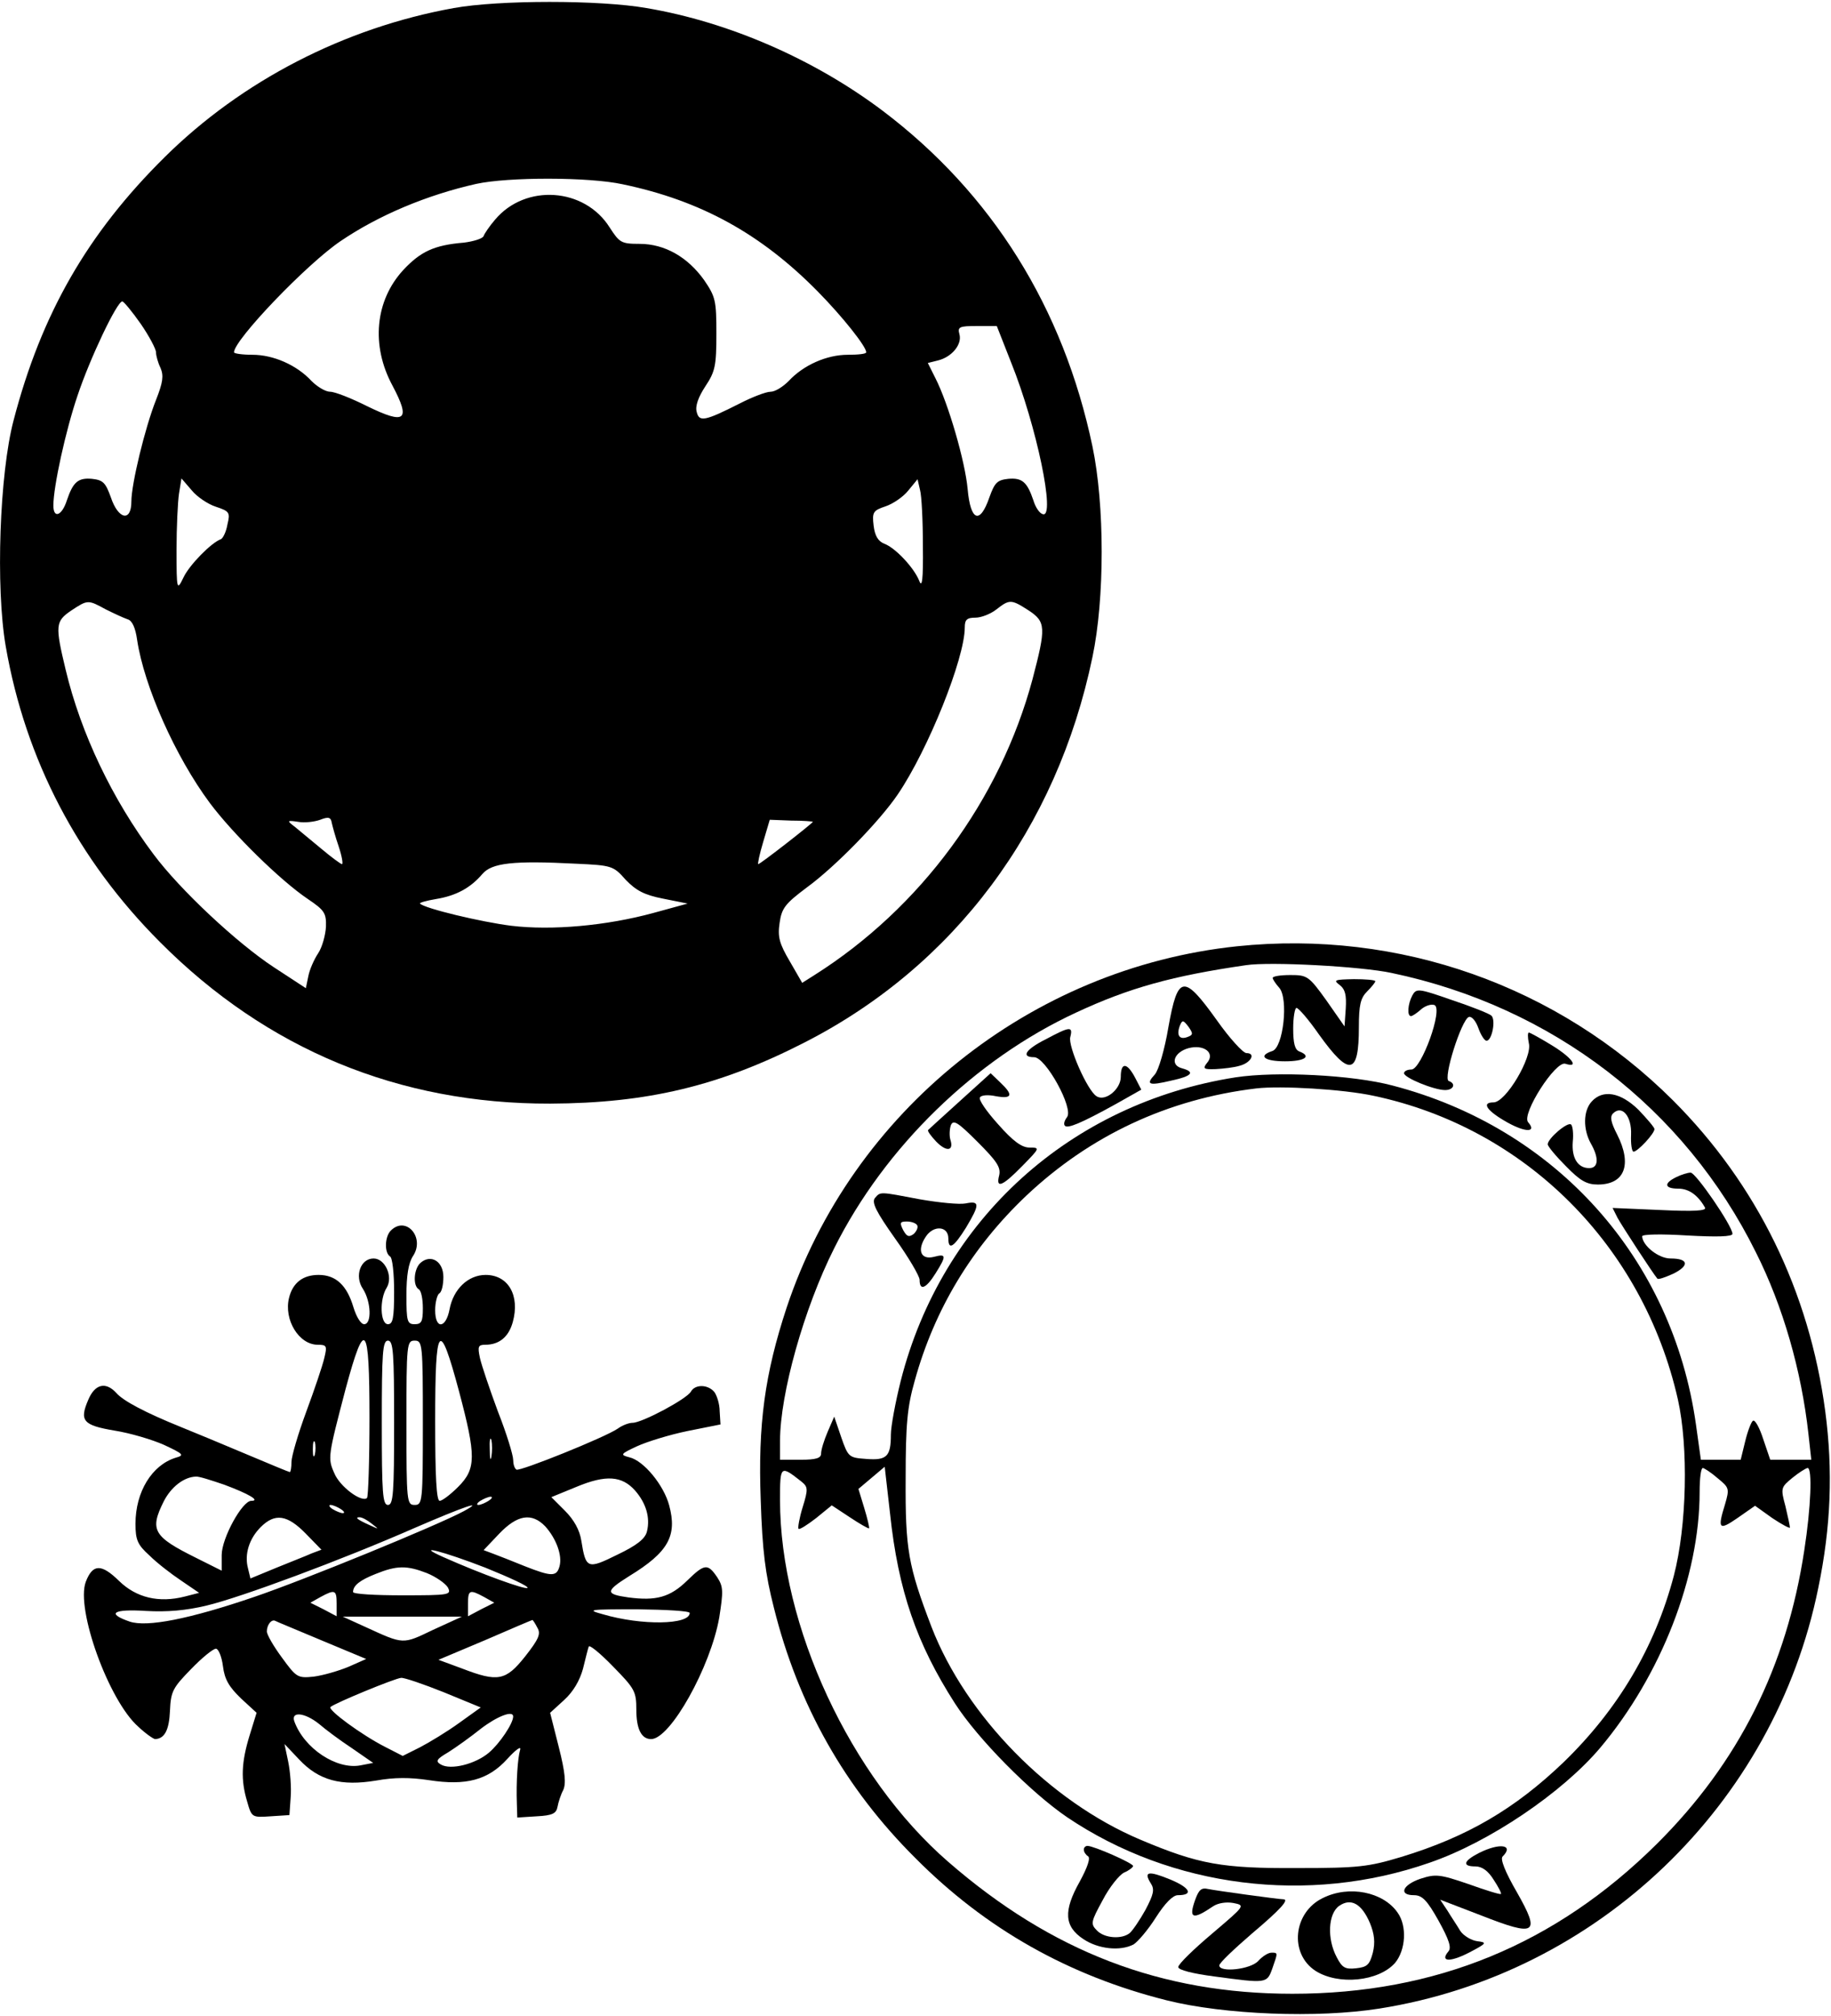 <?xml version="1.0" encoding="UTF-8" standalone="yes"?>
<svg version="1.0" xmlns="http://www.w3.org/2000/svg" width="117.787mm" height="129.601mm" viewBox="0 0 446 490" preserveAspectRatio="xMidYMid meet">
  <g transform="translate(0,490) scale(0.1,-0.1)" fill="#000000" stroke="none">
    <path d="M1105 4884 c-266 -48 -516 -177 -704 -363 -187 -185 -300 -380 -368
-641 -34 -129 -44 -406 -19 -550 48 -276 176 -520 376 -720 260 -261 582 -394
950 -393 237 1 413 43 620 149 364 186 614 520 701 938 30 142 30 370 0 513
-71 338 -245 616 -511 817 -166 125 -374 216 -575 250 -113 20 -360 20 -470 0z
m412 -429 c191 -40 337 -121 475 -261 61 -62 118 -134 118 -148 0 -4 -20 -6
-45 -6 -51 0 -108 -25 -144 -64 -14 -14 -33 -26 -44 -26 -11 0 -45 -13 -76
-29 -85 -43 -98 -45 -104 -20 -4 14 4 36 21 62 24 36 27 50 27 128 0 81 -2 90
-30 131 -40 56 -96 88 -157 88 -45 0 -49 3 -73 40 -61 97 -205 107 -279 19
-13 -15 -26 -34 -28 -40 -2 -6 -24 -13 -48 -16 -73 -6 -106 -22 -148 -67 -68
-74 -79 -183 -26 -281 45 -85 32 -96 -62 -50 -38 19 -78 35 -90 35 -11 0 -31
12 -45 26 -36 39 -93 64 -144 64 -25 0 -45 3 -45 6 0 30 177 215 260 271 93
63 210 112 330 139 78 17 275 17 357 -1z m-1174 -340 c20 -29 37 -61 37 -69 0
-8 5 -26 11 -38 8 -19 6 -35 -11 -78 -27 -68 -60 -205 -60 -247 0 -51 -32 -44
-50 10 -13 36 -19 42 -46 45 -34 3 -46 -8 -61 -52 -12 -38 -33 -46 -33 -13 0
46 30 183 59 268 30 90 96 229 109 229 4 -1 24 -25 45 -55z m2120 -94 c62
-154 109 -380 77 -369 -8 2 -18 17 -23 34 -15 44 -27 55 -61 52 -27 -3 -33 -9
-46 -45 -23 -67 -46 -58 -53 20 -6 67 -47 208 -78 269 l-19 38 24 6 c34 8 60
39 53 64 -5 18 0 20 43 20 l48 0 35 -89z m-1937 -351 c33 -11 35 -14 28 -43
-3 -18 -11 -34 -16 -36 -23 -8 -77 -63 -91 -93 -16 -33 -17 -32 -17 67 0 55 3
117 6 137 l6 37 25 -29 c13 -16 40 -34 59 -40z m1722 -95 c1 -83 -2 -104 -9
-85 -13 32 -58 80 -85 90 -15 6 -23 19 -26 44 -4 33 -1 37 29 47 18 6 43 23
55 38 l23 28 6 -26 c4 -14 7 -75 7 -136z m-1990 -155 c20 -10 44 -21 53 -24
11 -3 19 -21 23 -50 17 -113 93 -284 177 -397 56 -75 172 -189 239 -234 40
-27 45 -34 44 -67 -1 -20 -9 -50 -19 -65 -10 -15 -21 -40 -24 -56 l-6 -29 -78
51 c-90 59 -229 189 -293 275 -100 133 -177 294 -214 449 -26 108 -25 118 13
144 41 27 41 27 85 3z m2247 -2 c43 -28 43 -42 10 -168 -79 -294 -273 -557
-531 -720 l-30 -19 -30 52 c-26 44 -30 60 -25 94 5 36 14 47 66 86 70 51 178
162 222 227 74 109 163 331 163 406 0 19 5 24 26 24 14 0 37 9 51 20 32 25 36
25 78 -2z m-1680 -575 c8 -24 11 -43 8 -43 -3 0 -26 17 -51 38 -24 20 -53 44
-64 53 -20 15 -19 16 8 12 16 -3 40 0 54 5 20 8 26 6 28 -7 2 -9 9 -35 17 -58z
m1155 60 c0 -3 -128 -103 -133 -103 -2 0 3 24 12 54 l16 54 52 -2 c29 0 53 -2
53 -3z m-456 -141 c25 -26 45 -37 91 -46 l60 -12 -84 -23 c-114 -31 -247 -43
-346 -31 -72 9 -211 42 -222 54 -2 2 15 7 39 11 49 8 84 27 113 61 23 27 75
33 229 25 86 -4 90 -5 120 -39z"/>
    <path d="M3013 2600 c-504 -53 -938 -402 -1097 -880 -53 -161 -70 -283 -63
-469 4 -122 11 -179 32 -261 59 -237 173 -439 345 -610 171 -172 373 -286 612
-346 140 -35 367 -44 518 -20 532 84 962 496 1069 1024 31 149 36 286 17 430
-39 292 -166 552 -371 757 -280 279 -667 416 -1062 375z m377 -65 c391 -82
713 -329 887 -680 66 -131 111 -288 128 -442 l7 -63 -50 0 -50 0 -17 50 c-9
28 -20 48 -25 45 -4 -2 -13 -25 -19 -50 l-11 -45 -49 0 -48 0 -12 86 c-57 404
-340 721 -739 825 -98 26 -283 35 -382 20 -403 -63 -716 -346 -816 -739 -13
-52 -24 -111 -24 -131 0 -53 -10 -63 -60 -59 -42 3 -44 4 -61 53 l-17 50 -16
-37 c-9 -21 -16 -44 -16 -53 0 -11 -12 -15 -50 -15 l-50 0 0 46 c0 114 58 322
132 469 123 246 343 460 590 574 129 60 234 89 413 115 59 9 281 -3 355 -19z
m-44 -299 c369 -78 656 -364 741 -739 26 -116 22 -308 -10 -430 -46 -174 -136
-325 -268 -453 -119 -114 -235 -182 -396 -231 -80 -24 -104 -27 -253 -27 -183
-1 -240 9 -382 69 -221 93 -425 301 -509 518 -57 149 -64 189 -63 362 0 131 4
174 22 237 48 174 139 325 272 451 155 146 344 235 560 261 60 7 212 -2 286
-18z m-1394 -939 c16 -13 17 -18 3 -63 -8 -26 -12 -50 -10 -52 2 -3 21 9 43
26 l38 31 44 -29 c24 -16 45 -28 47 -27 1 2 -4 24 -12 50 l-14 46 32 27 32 27
13 -114 c20 -188 65 -317 158 -462 56 -87 185 -217 273 -277 255 -172 588
-214 883 -111 146 50 324 171 416 280 148 176 242 417 242 622 0 33 3 59 8 59
4 -1 20 -11 36 -25 28 -23 29 -25 18 -63 -19 -61 -15 -65 30 -34 l43 30 42
-30 c24 -16 43 -26 43 -23 0 3 -5 27 -11 52 -12 44 -11 46 17 69 16 13 32 23
37 24 12 0 8 -97 -8 -200 -43 -284 -160 -517 -359 -715 -247 -245 -539 -365
-888 -365 -319 0 -586 102 -838 321 -239 207 -410 575 -410 881 0 85 1 85 52
45z"/>
    <path d="M3100 2523 c0 -3 7 -14 16 -24 23 -26 10 -146 -17 -154 -36 -12 -19
-25 31 -25 48 0 66 12 35 24 -11 4 -15 20 -15 56 0 27 4 50 8 50 5 0 30 -29
55 -65 74 -103 97 -99 97 18 0 54 4 71 20 87 11 11 20 22 20 25 0 3 -24 5 -52
5 -47 -1 -51 -2 -35 -14 14 -11 17 -25 15 -58 l-3 -43 -44 63 c-43 60 -47 62
-88 62 -24 0 -43 -3 -43 -7z"/>
    <path d="M2846 2403 c-9 -54 -24 -105 -33 -115 -23 -25 -15 -28 40 -15 51 11
59 21 26 30 -30 8 -20 39 16 49 38 10 66 -12 45 -36 -11 -14 -8 -16 21 -15 19
1 45 4 58 8 28 7 41 31 17 31 -8 0 -41 36 -72 80 -81 113 -95 111 -118 -17z
m46 -24 c-19 -7 -27 4 -18 28 6 14 8 14 21 -3 12 -17 11 -20 -3 -25z"/>
    <path d="M3440 2480 c-11 -21 -13 -50 -3 -50 3 0 14 7 24 16 10 9 25 14 33 11
22 -9 -32 -157 -56 -157 -10 0 -18 -4 -18 -9 0 -11 73 -41 100 -41 21 0 27 16
9 22 -15 5 31 150 49 156 7 2 17 -10 23 -27 6 -17 15 -31 20 -31 13 0 23 50
12 61 -5 5 -48 22 -96 38 -83 29 -87 29 -97 11z"/>
    <path d="M2548 2374 c-50 -25 -62 -44 -29 -44 28 0 97 -125 80 -146 -6 -8 -9
-17 -5 -21 7 -7 39 6 124 53 l62 35 -15 29 c-20 38 -35 38 -35 2 0 -30 -38
-61 -59 -47 -22 13 -70 122 -64 144 7 27 -1 26 -59 -5z"/>
    <path d="M3724 2364 c9 -34 -56 -144 -86 -144 -31 0 -16 -21 34 -49 45 -25 72
-24 50 1 -16 20 67 150 91 142 35 -11 16 15 -33 45 -28 17 -53 31 -56 31 -3 0
-3 -12 0 -26z"/>
    <path d="M2339 2224 c-41 -37 -76 -69 -78 -71 -3 -2 6 -14 19 -28 25 -26 44
-24 35 4 -3 10 -2 26 1 35 6 15 17 8 65 -40 47 -47 57 -62 53 -81 -9 -34 7
-28 56 22 43 44 44 45 18 45 -19 0 -40 15 -77 57 -28 31 -48 60 -44 65 3 6 21
7 39 3 40 -7 43 3 10 34 l-23 22 -74 -67z"/>
    <path d="M3877 2222 c-21 -23 -21 -68 -2 -102 20 -35 19 -60 -4 -60 -28 0 -43
25 -40 64 2 19 0 38 -4 42 -8 8 -57 -34 -57 -48 0 -5 20 -29 44 -53 35 -36 51
-45 78 -45 66 0 84 49 47 122 -15 29 -18 43 -10 51 22 22 46 -7 44 -52 -1 -23
2 -41 6 -41 10 0 51 44 51 55 0 4 -18 25 -39 47 -44 43 -87 50 -114 20z"/>
    <path d="M4083 2038 c-31 -15 -29 -28 5 -28 26 0 48 -16 65 -46 5 -8 -26 -10
-109 -6 l-116 5 12 -24 c11 -20 86 -135 97 -148 2 -3 19 3 39 12 40 20 37 37
-7 37 -29 0 -68 31 -69 54 0 5 46 6 110 2 72 -4 110 -3 110 4 0 19 -90 150
-102 149 -7 0 -23 -5 -35 -11z"/>
    <path d="M2131 1987 c-8 -11 3 -33 49 -98 33 -46 60 -92 60 -101 0 -28 16 -21
39 16 27 43 26 48 -4 40 -32 -8 -42 16 -20 49 19 29 55 26 55 -4 0 -30 13 -22
43 26 34 57 34 66 -1 59 -15 -3 -65 2 -111 10 -100 19 -96 19 -110 3z m103
-66 c3 -5 -1 -14 -8 -21 -12 -9 -17 -7 -26 9 -9 18 -8 21 9 21 11 0 22 -4 25
-9z"/>
    <path d="M2640 401 c0 -6 5 -13 10 -16 7 -4 -1 -27 -20 -62 -40 -71 -38 -109
9 -140 36 -24 89 -30 122 -13 10 6 35 35 54 65 23 36 42 55 54 55 39 0 30 18
-18 38 -54 22 -66 20 -48 -9 10 -15 7 -27 -13 -65 -14 -25 -31 -50 -38 -56
-19 -16 -62 -13 -80 6 -16 16 -15 21 14 74 16 31 40 61 52 67 12 5 22 13 22
16 0 7 -96 49 -111 49 -5 0 -9 -4 -9 -9z"/>
    <path d="M3603 393 c-39 -20 -42 -33 -9 -33 16 0 31 -11 44 -32 12 -18 20 -34
18 -35 -2 -2 -37 9 -79 24 -70 24 -80 25 -117 13 -44 -15 -54 -40 -16 -40 20
0 32 -12 60 -62 26 -47 32 -66 24 -75 -21 -25 3 -27 50 -3 44 23 45 25 20 28
-14 2 -33 13 -41 25 -7 12 -22 34 -31 49 l-18 27 99 -38 c135 -53 146 -46 88
56 -29 50 -41 81 -35 87 29 29 -7 34 -57 9z"/>
    <path d="M2911 278 c-16 -45 -6 -49 44 -15 12 8 32 11 49 8 30 -6 29 -6 -52
-75 -45 -38 -82 -74 -82 -81 0 -7 35 -16 89 -23 126 -17 127 -17 140 19 14 40
14 39 -2 39 -8 0 -22 -9 -32 -20 -19 -21 -95 -29 -95 -11 0 6 36 40 80 78 70
59 91 83 76 83 -11 0 -164 21 -183 25 -17 4 -23 -2 -32 -27z"/>
    <path d="M3222 283 c-72 -35 -82 -135 -18 -177 56 -36 154 -26 194 19 26 31
30 90 6 123 -35 50 -118 67 -182 35z m115 -61 c11 -27 13 -47 7 -72 -8 -30
-14 -35 -41 -38 -27 -3 -34 2 -47 27 -24 45 -21 106 6 125 29 20 55 5 75 -42z"/>
    <path d="M952 1908 c-15 -15 -16 -54 -2 -63 6 -3 10 -42 10 -86 0 -64 -3 -79
-15 -79 -19 0 -21 61 -3 89 16 27 -4 71 -32 71 -32 0 -47 -43 -26 -74 20 -31
22 -86 3 -86 -8 0 -19 18 -26 41 -16 54 -43 79 -85 79 -38 0 -63 -19 -72 -56
-13 -53 24 -114 70 -114 22 0 23 -3 16 -32 -4 -18 -24 -77 -44 -131 -20 -54
-36 -109 -36 -122 0 -14 -2 -25 -4 -25 -2 0 -50 20 -107 44 -57 24 -129 54
-159 66 -84 34 -140 63 -157 83 -26 28 -52 21 -68 -17 -22 -51 -13 -62 64 -75
38 -6 92 -22 121 -35 47 -22 50 -25 28 -31 -58 -18 -98 -83 -98 -161 0 -39 5
-51 34 -77 18 -18 53 -45 77 -61 l44 -30 -35 -9 c-63 -16 -118 -3 -160 38 -43
42 -64 42 -81 -2 -25 -66 56 -290 128 -353 18 -17 37 -30 41 -30 23 1 34 22
36 69 2 47 7 56 51 101 27 28 54 50 61 50 6 0 14 -19 17 -42 4 -33 15 -51 44
-79 l38 -35 -17 -55 c-20 -65 -22 -108 -6 -161 11 -39 12 -39 57 -36 l46 3 3
43 c2 24 -1 63 -6 87 l-9 43 36 -38 c48 -51 102 -65 187 -51 45 8 82 8 129 1
90 -14 144 0 191 52 21 23 34 32 31 22 -6 -20 -10 -78 -8 -132 l1 -33 47 3
c39 2 48 7 51 23 2 11 8 30 14 41 7 16 5 42 -11 105 l-21 83 34 31 c22 20 38
47 46 76 6 24 12 49 14 54 1 6 28 -16 59 -48 53 -54 57 -61 57 -105 0 -47 12
-72 36 -72 47 0 145 176 166 296 10 64 10 75 -5 98 -23 34 -31 33 -73 -8 -42
-41 -76 -50 -144 -41 -56 8 -56 15 3 52 95 58 117 98 97 172 -13 49 -62 109
-97 117 -23 6 -22 8 19 27 24 11 79 28 123 37 l80 16 -2 32 c0 18 -7 39 -13
47 -16 19 -47 19 -57 1 -10 -18 -119 -76 -142 -76 -9 0 -25 -6 -36 -14 -30
-21 -239 -105 -247 -100 -5 3 -8 14 -8 24 0 11 -16 64 -37 117 -20 54 -40 113
-44 131 -6 28 -4 32 13 32 34 0 57 19 67 55 18 65 -11 115 -66 115 -43 0 -79
-35 -88 -84 -9 -47 -35 -49 -35 -2 0 19 5 38 10 41 6 3 10 21 10 40 0 38 -30
56 -55 35 -17 -14 -20 -56 -5 -65 6 -3 10 -24 10 -46 0 -32 -3 -39 -20 -39
-18 0 -20 7 -20 70 0 49 5 79 16 96 30 45 -17 99 -54 62z m-52 -456 c0 -104
-3 -192 -6 -195 -13 -12 -67 28 -80 61 -16 36 -15 41 28 205 47 174 58 160 58
-71z m60 -12 c0 -171 -2 -200 -15 -200 -13 0 -15 29 -15 200 0 171 2 200 15
200 13 0 15 -29 15 -200z m70 0 c0 -193 -1 -200 -20 -200 -19 0 -20 7 -20 200
0 193 1 200 20 200 19 0 20 -7 20 -200z m88 77 c42 -158 42 -189 -2 -233 -19
-19 -39 -34 -45 -34 -8 0 -11 60 -11 195 0 238 10 251 58 72z m79 -159 c-2
-13 -4 -5 -4 17 -1 22 1 32 4 23 2 -10 2 -28 0 -40z m-430 5 c-3 -10 -5 -4 -5
12 0 17 2 24 5 18 2 -7 2 -21 0 -30z m-220 -74 c59 -22 88 -39 65 -39 -22 0
-72 -91 -72 -132 l0 -38 -62 31 c-105 52 -114 68 -79 138 18 35 49 59 78 60 7
1 38 -9 70 -20z m1000 -14 c27 -31 37 -66 29 -99 -4 -18 -24 -34 -72 -57 -73
-36 -77 -35 -88 34 -4 26 -18 51 -40 73 l-33 33 61 25 c72 30 111 27 143 -9z
m-357 -25 c-8 -5 -19 -10 -25 -10 -5 0 -3 5 5 10 8 5 20 10 25 10 6 0 3 -5 -5
-10z m-360 -20 c8 -5 11 -10 5 -10 -5 0 -17 5 -25 10 -8 5 -10 10 -5 10 6 0
17 -5 25 -10z m300 -5 c-65 -35 -390 -168 -511 -209 -158 -54 -261 -74 -303
-60 -58 20 -40 31 39 26 52 -3 98 1 148 13 84 20 329 111 507 189 120 52 173
70 120 41z m-385 -55 l38 -39 -24 -9 c-13 -6 -52 -21 -86 -35 l-63 -26 -6 25
c-9 34 3 72 31 100 35 35 65 30 110 -16z m161 24 c18 -14 18 -14 -6 -3 -31 14
-36 19 -24 19 6 0 19 -7 30 -16z m422 -6 c27 -30 42 -71 35 -97 -7 -26 -19
-26 -85 0 -29 12 -63 25 -76 30 l-24 9 38 40 c44 46 79 52 112 18z m-145 -101
c59 -24 105 -45 102 -49 -5 -5 -113 34 -205 75 -74 33 0 14 103 -26z m-143
-13 c22 -9 45 -25 51 -35 9 -18 4 -19 -111 -19 -66 0 -120 3 -120 8 0 16 17
29 55 44 52 21 76 21 125 2z m-220 -74 l0 -31 -32 17 -32 16 25 14 c35 19 39
17 39 -16z m359 16 l25 -14 -32 -16 -32 -17 0 31 c0 33 4 35 39 16z m501 -39
c0 -29 -117 -31 -212 -3 -40 11 -34 12 84 12 71 -1 128 -4 128 -9z m-625 -41
c-75 -36 -71 -36 -165 7 l-55 25 145 0 145 0 -70 -32z m-271 -26 l108 -45 -43
-19 c-24 -10 -62 -21 -85 -24 -39 -4 -42 -2 -77 46 -20 27 -37 56 -37 64 0 16
11 30 20 26 3 -2 55 -23 114 -48z m525 31 c9 -15 3 -28 -30 -70 -47 -59 -66
-63 -154 -29 l-57 21 114 48 c62 27 114 49 115 49 1 0 7 -9 12 -19z m-228
-157 l90 -37 -53 -38 c-29 -21 -72 -47 -95 -59 l-42 -21 -43 22 c-57 29 -140
90 -133 97 9 9 157 70 172 71 7 1 54 -15 104 -35z m-304 -77 c15 -13 51 -40
80 -59 l52 -36 -31 -6 c-58 -11 -137 41 -161 107 -9 25 25 22 60 -6z m473 18
c0 -17 -33 -66 -59 -88 -33 -28 -93 -43 -117 -29 -14 8 -11 13 18 30 19 12 54
37 79 57 39 30 79 46 79 30z"/>
  </g>
</svg>